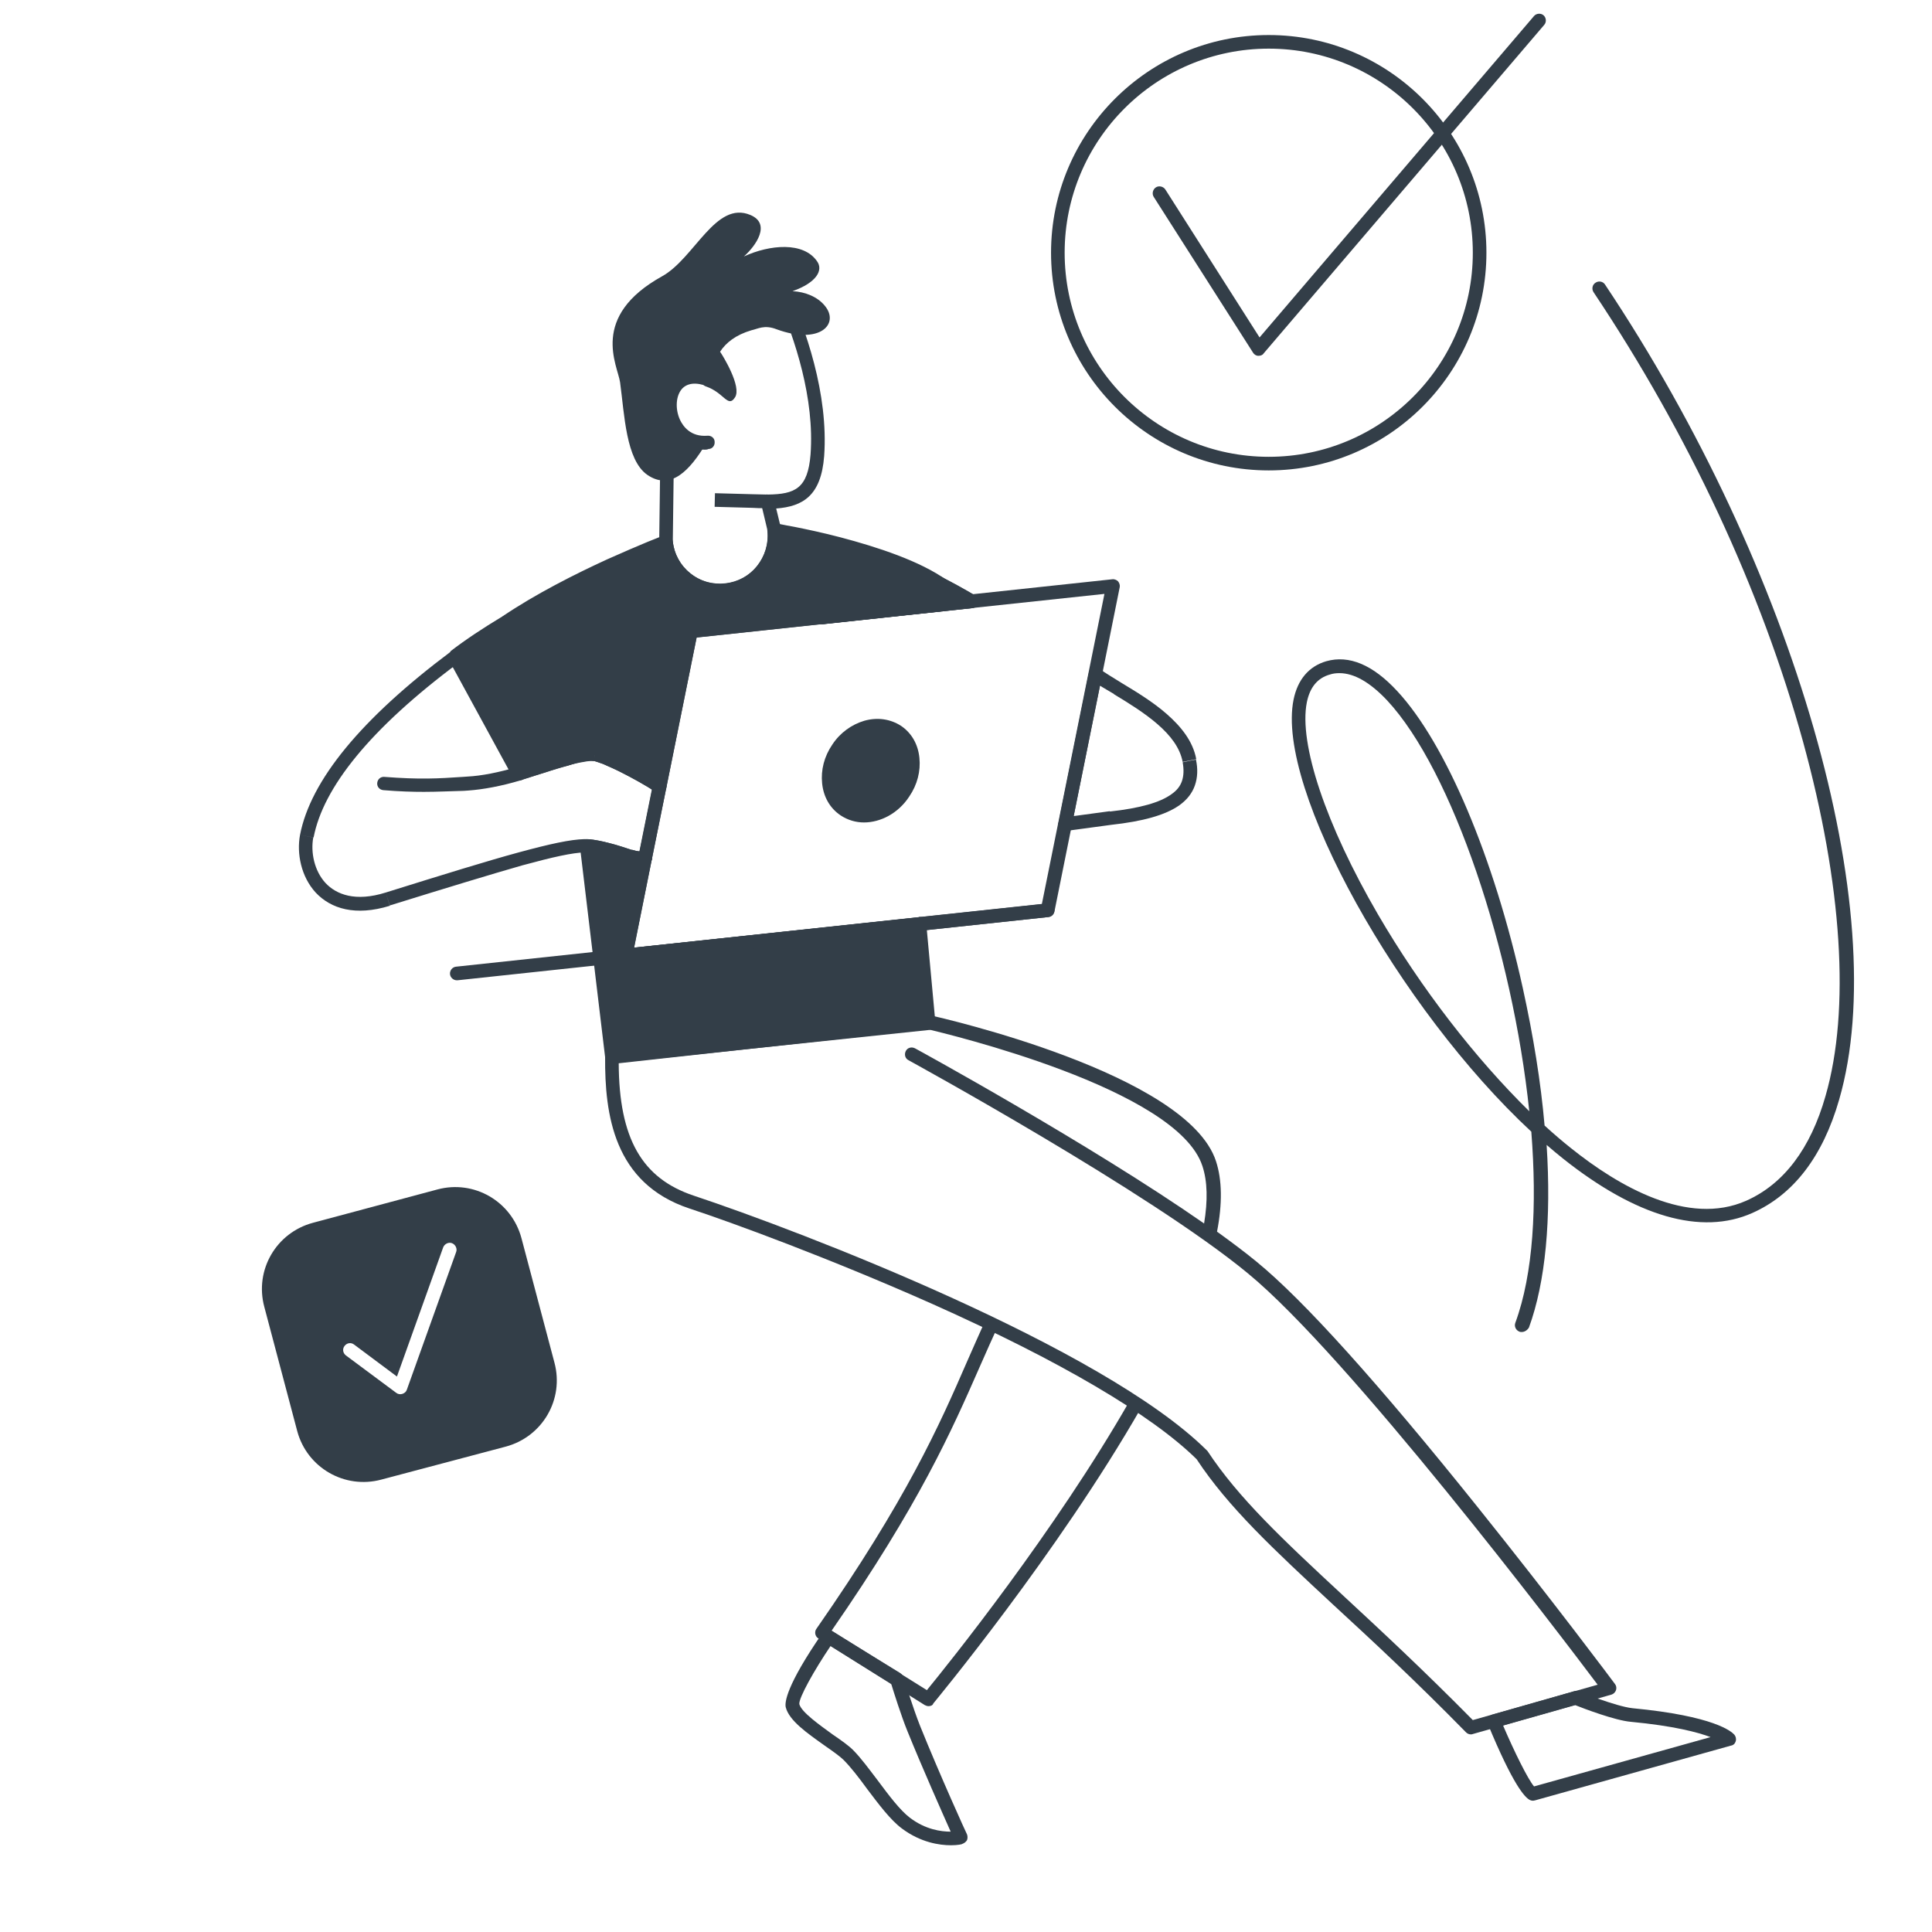 <svg width="380" height="380" viewBox="0 0 380 380" fill="none" xmlns="http://www.w3.org/2000/svg">
<path fill-rule="evenodd" clip-rule="evenodd" d="M74.997 291.018L99.483 284.529C106.708 282.589 110.99 275.23 109.05 268.004L102.56 243.518C100.62 236.293 93.261 232.011 86.035 233.951L61.55 240.508C54.324 242.448 50.042 249.807 51.983 257.032L58.472 281.518C60.412 288.677 67.771 292.958 74.997 291.018ZM89.715 246.261C89.983 245.592 89.581 244.789 88.912 244.522C88.243 244.254 87.44 244.656 87.173 245.325L78.074 270.747L69.645 264.458C69.043 263.99 68.24 264.124 67.771 264.726C67.303 265.328 67.437 266.131 68.039 266.599L77.94 273.958C78.275 274.226 78.743 274.293 79.145 274.159C79.546 274.025 79.88 273.758 80.014 273.356L89.715 246.261Z" fill="#333E48"/>
<path d="M249.543 92.524C225.927 92.524 206.727 73.324 206.727 49.708C206.727 26.091 225.927 6.891 249.543 6.891C273.16 6.891 292.36 26.091 292.36 49.708C292.36 73.324 273.16 92.524 249.543 92.524ZM249.543 9.567C227.399 9.567 209.403 27.563 209.403 49.708C209.403 71.852 227.399 89.848 249.543 89.848C271.688 89.848 289.684 71.852 289.684 49.708C289.684 27.563 271.688 9.567 249.543 9.567Z" fill="#333E48"/>
<path d="M247.537 69.981H247.47C247.069 69.981 246.667 69.713 246.467 69.379L226.931 38.738C226.53 38.136 226.731 37.266 227.333 36.864C227.935 36.463 228.805 36.664 229.206 37.266L247.738 66.368L301.727 3.146C302.196 2.611 303.065 2.544 303.6 3.012C304.136 3.481 304.203 4.35 303.734 4.886L248.541 69.512C248.34 69.847 247.939 69.981 247.537 69.981Z" fill="#333E48"/>
<path d="M299.317 261.988C299.183 261.988 298.983 261.988 298.849 261.921C298.18 261.653 297.778 260.917 298.046 260.181C301.592 250.548 302.328 237.1 301.19 222.583C275.3 198.565 250.881 155.146 254.426 137.618C255.229 133.671 257.437 131.062 260.849 130.058C265.331 128.787 270.014 130.727 274.831 135.945C284.331 146.181 293.831 168.526 299.518 194.35C301.592 203.783 303.064 212.882 303.8 221.379C305.539 222.984 307.278 224.456 308.951 225.794C318.384 233.354 332.032 241.248 343.472 236.164C350.831 232.886 356.116 225.928 359.06 215.558C363.944 198.632 362.338 173.945 354.645 145.914C346.416 116.076 332.166 85.502 313.433 57.47C313.032 56.868 313.166 55.998 313.835 55.597C314.437 55.196 315.307 55.329 315.708 55.998C353.039 111.928 372.44 179.364 361.736 216.294C358.525 227.467 352.771 234.96 344.676 238.572C334.641 243.055 321.796 239.308 307.412 227.868C306.342 226.998 305.271 226.129 304.201 225.192C305.138 239.71 304 252.153 300.722 261.118C300.388 261.653 299.852 261.988 299.317 261.988ZM263.458 132.4C262.789 132.4 262.187 132.467 261.585 132.667C259.176 133.336 257.638 135.143 257.035 138.153C255.43 146.248 260.782 162.238 271.018 179.833C279.514 194.417 290.219 208.199 300.789 218.569C297.511 187.058 285.669 151.533 272.824 137.752C269.479 134.206 266.335 132.4 263.458 132.4Z" fill="#333E48"/>
<path d="M187.055 362.94C184.78 362.94 181.101 362.405 177.421 359.662C175.147 357.99 172.805 354.845 170.53 351.835C168.925 349.627 167.319 347.553 165.914 346.148C165.245 345.479 163.84 344.476 162.301 343.405C158.823 340.93 155.21 338.454 154.541 335.778C154.34 334.842 154.608 331.564 161.766 321.194C162.168 320.592 162.971 320.458 163.573 320.792L177.087 329.088C177.354 329.289 177.555 329.557 177.689 329.824C177.689 329.891 179.629 336.113 180.967 339.458C184.847 349.092 190.132 360.733 190.199 360.799C190.333 361.134 190.333 361.602 190.199 361.937C189.999 362.271 189.664 362.539 189.263 362.673C189.263 362.74 188.393 362.94 187.055 362.94ZM163.372 323.736C160.161 328.486 157.083 333.972 157.217 335.176C157.618 336.782 161.365 339.391 163.84 341.197C165.513 342.335 166.918 343.338 167.787 344.208C169.326 345.747 170.932 347.954 172.671 350.229C174.812 353.106 177.02 356.05 178.96 357.521C182.037 359.863 185.115 360.264 186.988 360.264C185.382 356.652 181.502 347.954 178.492 340.528C177.287 337.585 175.749 332.701 175.28 331.162L163.372 323.736Z" fill="#333E48"/>
<path d="M182.639 335.577C182.372 335.577 182.171 335.51 181.903 335.376L160.963 322.263C160.629 322.063 160.428 321.728 160.361 321.394C160.294 321.059 160.361 320.658 160.562 320.39C178.358 294.834 184.713 280.45 190.266 267.672C191.537 264.795 192.741 262.052 194.012 259.242C194.347 258.573 194.681 259.309 195.35 259.577C196.019 259.911 196.755 259.71 196.488 260.379C195.217 263.122 194.012 265.865 192.741 268.742C187.188 281.386 180.9 295.703 163.572 320.725L182.305 332.432C186.519 327.281 207.527 301.189 222.245 275.432C222.579 274.763 223.449 274.563 224.051 274.964C224.72 275.298 224.921 276.168 224.519 276.77C208.062 305.538 183.777 334.774 183.576 335.041C183.442 335.443 183.041 335.577 182.639 335.577Z" fill="#333E48"/>
<path d="M301.459 354.176C301.258 354.176 301.057 354.109 300.923 354.042C299.92 353.574 297.578 351.032 292.628 339.056C292.494 338.722 292.494 338.32 292.628 337.986C292.761 337.651 293.096 337.384 293.497 337.25L309.621 332.634C309.888 332.567 310.223 332.567 310.49 332.701C310.557 332.701 317.916 335.644 321.061 335.979C337.251 337.518 340.596 340.595 341.131 341.197C341.399 341.532 341.533 342 341.399 342.468C341.265 342.937 340.931 343.271 340.462 343.338L301.927 354.109C301.659 354.176 301.526 354.176 301.459 354.176ZM295.638 339.391C297.846 344.542 300.522 349.961 301.726 351.366L336.448 341.665C333.973 340.729 329.223 339.458 320.726 338.655C317.649 338.387 311.494 336.046 309.821 335.377L295.638 339.391Z" fill="#333E48"/>
<path d="M289.281 341.129C288.947 341.129 288.612 340.995 288.345 340.727C278.51 330.692 270.014 322.798 262.454 315.84C250.345 304.601 241.581 296.439 235.359 287.006C226.461 278.241 208.465 267.671 183.443 256.499C163.44 247.601 143.972 240.442 135.609 237.699C120.69 232.749 118.951 219.168 119.017 207.928C119.017 207.259 119.553 206.657 120.222 206.59L182.507 199.699C182.641 199.699 182.774 199.699 182.975 199.699C185.049 200.168 233.553 211.139 239.172 228.4C240.377 232.079 240.443 236.763 239.373 242.249C242.25 244.322 244.926 246.329 247.201 248.203C256.433 255.763 271.084 272.02 290.753 296.572C305.405 314.837 317.514 331.027 317.648 331.227C317.915 331.562 317.982 332.03 317.848 332.432C317.715 332.833 317.38 333.168 316.979 333.301L289.683 341.062C289.549 341.129 289.415 341.129 289.281 341.129ZM121.693 209.132C121.76 223.918 126.243 231.745 136.412 235.157C157.553 242.182 216.827 264.928 237.299 285.199C237.366 285.266 237.433 285.333 237.5 285.4C243.588 294.632 252.218 302.727 264.26 313.9C271.62 320.724 279.982 328.484 289.683 338.319L314.236 331.361C306.743 321.393 265.13 266.601 245.394 250.41C225.993 234.421 179.162 208.798 178.693 208.53C178.024 208.196 177.824 207.393 178.158 206.724C178.493 206.055 179.296 205.854 179.965 206.189C180.366 206.389 214.553 225.122 236.831 240.643C237.567 236.16 237.5 232.347 236.496 229.337C231.546 214.083 186.053 203.312 182.507 202.442L121.693 209.132Z" fill="#333E48"/>
<path d="M191.069 118.28L191.203 119.618C191.805 119.551 192.273 119.15 192.34 118.548C192.474 118.012 192.206 117.41 191.738 117.143L191.069 118.28ZM161.833 121.357L160.562 120.889C160.361 121.358 160.428 121.826 160.763 122.227C161.03 122.629 161.499 122.829 161.967 122.762L161.833 121.357ZM184.446 114.6L185.048 113.396C185.048 113.396 185.048 113.396 184.981 113.396L184.446 114.6ZM182.171 113.463L182.773 112.259L182.171 113.463ZM209.467 162.1L208.129 161.833C208.062 162.234 208.196 162.703 208.464 163.037C208.731 163.372 209.199 163.505 209.601 163.438L209.467 162.1ZM209.534 162.1L209.735 163.438L209.534 162.1ZM218.432 160.896L218.298 159.558C218.298 159.558 218.298 159.558 218.231 159.558L218.432 160.896ZM233.953 149.59L232.615 149.857L233.953 149.59ZM219.837 135.407L220.506 134.269L219.837 135.407ZM215.421 132.664L216.224 131.593L216.157 131.527L215.421 132.664ZM215.421 132.664L216.09 131.527C215.689 131.326 215.287 131.259 214.886 131.46C214.485 131.66 214.217 131.995 214.15 132.396L215.421 132.664ZM190.935 116.942L161.699 120.086L161.967 122.762L191.203 119.618L190.935 116.942ZM191.738 117.076C189.597 115.805 187.39 114.6 185.048 113.396L183.844 115.805C186.118 117.009 188.393 118.213 190.4 119.417L191.738 117.076ZM184.981 113.396L182.706 112.326L181.569 114.734L183.844 115.805L184.981 113.396ZM182.773 112.259C174.277 108.178 164.108 112.125 160.562 120.822L163.037 121.826C165.981 114.534 174.478 111.188 181.569 114.667L182.773 112.259ZM209.668 163.438L209.333 160.762L209.668 163.438ZM209.668 163.438L218.566 162.234L218.231 159.558L209.333 160.762L209.668 163.438ZM218.566 162.234C224.654 161.565 229.203 160.361 232.013 158.354C233.485 157.284 234.488 156.012 235.023 154.474C235.559 152.935 235.626 151.196 235.224 149.389L232.615 149.924C232.883 151.396 232.816 152.6 232.481 153.604C232.147 154.607 231.478 155.477 230.407 156.213C228.199 157.819 224.319 158.956 218.231 159.625L218.566 162.234ZM235.291 149.322C234.622 145.71 232.214 142.833 229.471 140.424C226.728 138.016 223.383 136.009 220.506 134.269L219.101 136.544C221.978 138.284 225.122 140.224 227.664 142.431C230.206 144.639 232.08 147.048 232.615 149.857L235.291 149.322ZM220.506 134.269C218.9 133.266 217.428 132.396 216.224 131.527L214.685 133.734C215.956 134.671 217.562 135.608 219.168 136.544L220.506 134.269ZM216.09 131.46L214.752 133.734L216.09 131.46ZM210.805 162.368L216.759 132.931L214.15 132.396L208.196 161.833L210.805 162.368Z" fill="#333E48"/>
<path d="M141.63 117.544C138.887 117.544 136.211 116.608 134.07 114.868C131.595 112.861 129.989 109.984 129.654 106.773C129.654 106.706 129.654 106.639 129.654 106.639L129.855 91.252L127.38 73.322C127.313 72.787 127.514 72.319 127.982 72.051L152.602 55.527C152.936 55.326 153.337 55.259 153.739 55.326C154.14 55.46 154.408 55.727 154.609 56.062C158.489 64.692 162.971 77.47 162.102 89.713C161.499 97.474 157.954 99.615 152.668 100.016L153.672 104.164C153.672 104.231 153.672 104.298 153.672 104.365C154.006 107.576 153.07 110.72 151.063 113.196C149.056 115.671 146.179 117.277 142.968 117.611C142.433 117.477 142.031 117.544 141.63 117.544ZM132.33 106.505C132.598 108.981 133.802 111.189 135.742 112.727C137.683 114.333 140.158 115.002 142.633 114.734C145.109 114.467 147.383 113.262 148.922 111.322C150.461 109.382 151.197 106.974 150.996 104.498L149.658 98.879C149.591 98.477 149.658 98.076 149.926 97.741C150.193 97.407 150.595 97.206 150.996 97.273C156.415 97.206 158.89 96.069 159.426 89.379C160.228 78.407 156.415 66.766 152.802 58.47L130.19 73.59L132.531 90.784C132.531 90.85 132.531 90.917 132.531 90.984L132.33 106.505Z" fill="#333E48"/>
<path d="M150.46 99.951C149.59 99.951 148.787 99.951 147.985 99.885L140.559 99.684L140.625 97.008L148.052 97.209C148.988 97.209 149.992 97.275 150.928 97.275C151.664 97.275 152.266 97.877 152.266 98.613C152.266 99.349 151.664 99.951 150.928 99.951C150.794 99.951 150.661 99.951 150.46 99.951Z" fill="#333E48"/>
<path d="M138.621 88.445C135.343 88.445 132.667 86.705 131.262 83.761C129.791 80.55 130.192 76.67 132.333 74.529C133.47 73.392 136.079 71.719 140.695 73.793C141.364 74.128 141.699 74.864 141.364 75.533C141.03 76.202 140.294 76.536 139.625 76.202C138.019 75.466 135.745 74.93 134.273 76.335C132.935 77.674 132.734 80.35 133.738 82.557C134.34 83.828 135.812 85.969 139.157 85.702C139.893 85.635 140.562 86.17 140.562 86.906C140.629 87.642 140.093 88.311 139.357 88.311C139.09 88.445 138.822 88.445 138.621 88.445Z" fill="#333E48"/>
<path d="M162.236 60.144C160.831 58.405 158.423 57.401 155.881 57.268C160.631 55.595 161.969 53.12 160.698 51.38C158.022 47.5 151.398 48.102 146.314 50.444C148.655 48.37 151.733 44.021 147.585 42.282C140.761 39.405 136.613 50.778 130.257 54.324C115.874 62.285 121.493 71.852 121.962 75.197C122.831 81.553 123.099 90.451 127.314 93.394C131.997 96.606 135.743 92.391 138.821 87.306C138.955 87.039 135.208 85.901 135.208 85.901L132.398 83.359L131.93 78.944L134.205 75.398L138.152 75.197C138.219 75.599 138.419 75.866 138.821 76C142.433 77.204 143.169 80.349 144.574 78.141C145.912 76.067 142.233 70.046 141.631 69.176C142.768 67.437 144.641 65.898 147.786 64.961C149.057 64.694 150.328 63.824 152.736 64.761C161.3 67.905 165.18 63.69 162.236 60.144Z" fill="#333E48"/>
<path d="M89.848 192.809C89.179 192.809 88.576 192.274 88.51 191.605C88.443 190.869 88.978 190.2 89.714 190.133L205.922 177.689C206.657 177.622 207.326 178.158 207.393 178.893C207.46 179.629 206.925 180.298 206.189 180.365L89.981 192.809C89.981 192.809 89.915 192.809 89.848 192.809Z" fill="#333E48"/>
<path d="M123.031 189.266C122.629 189.266 122.295 189.132 122.027 188.798C121.76 188.463 121.626 188.062 121.693 187.66L134.538 123.903C134.672 123.301 135.14 122.9 135.675 122.833L218.767 113.935C219.168 113.868 219.636 114.069 219.904 114.336C220.172 114.671 220.306 115.072 220.239 115.474L207.394 179.298C207.26 179.9 206.791 180.301 206.256 180.368L123.232 189.266C123.165 189.266 123.098 189.266 123.031 189.266ZM137.013 125.375L124.703 186.389L204.918 177.826L217.228 116.812L137.013 125.375Z" fill="#333E48"/>
<path d="M129.721 154.676L131.059 154.944C131.193 154.409 130.926 153.873 130.457 153.539L129.721 154.676ZM126.911 168.859L126.845 170.197C127.514 170.197 128.116 169.796 128.183 169.127L126.911 168.859ZM126.845 168.859L126.911 167.521L126.845 168.859ZM123.968 168.458L123.566 169.729L123.968 168.458ZM123.901 168.458L123.5 169.729L123.901 168.458ZM115.003 166.384L114.936 165.046L115.003 166.384ZM76.267 176.821L76.668 178.092L76.267 176.821ZM60.345 164.444L59.007 164.176L60.345 164.444ZM89.447 129.187L89.313 127.849C89.045 127.849 88.845 127.983 88.644 128.116L89.447 129.187ZM89.447 129.187L89.581 130.525C89.848 130.525 90.049 130.391 90.249 130.257L89.447 129.187ZM99.482 122.43L98.813 121.292L99.482 122.43ZM101.69 121.226L101.021 120.088L101.69 121.226ZM122.63 127.983L121.426 128.518L122.63 127.983ZM113.732 148.454L114.133 149.726L113.732 148.454ZM111.056 149.324L111.39 150.595H111.457L111.056 149.324ZM102.024 152.134L101.556 150.863C100.887 151.13 100.485 151.866 100.753 152.535C100.954 153.204 101.69 153.606 102.426 153.405L102.024 152.134ZM106.841 150.662L106.44 149.391L106.841 150.662ZM117.01 148.321L116.809 149.659L117.01 148.321ZM129.721 154.676L128.985 155.814L129.721 154.676ZM128.45 154.409L125.573 168.592L128.183 169.127L131.059 154.944L128.45 154.409ZM126.911 167.521L126.778 170.197H126.845L126.911 167.521ZM126.911 167.521C126.309 167.521 125.239 167.454 124.436 167.187L123.566 169.729C124.771 170.13 126.242 170.197 126.778 170.197L126.911 167.521ZM124.436 167.187L124.302 167.12L123.433 169.662L123.566 169.729L124.436 167.187ZM124.302 167.187C123.232 166.852 121.559 166.25 119.887 165.849C118.214 165.38 116.408 165.046 114.936 165.046L115.003 167.722C116.073 167.722 117.545 167.99 119.218 168.391C120.823 168.792 122.362 169.328 123.433 169.662L124.302 167.187ZM114.936 165.046C112.193 165.113 108.179 165.983 102.024 167.655C95.869 169.328 87.44 171.937 75.866 175.55L76.668 178.092C88.309 174.479 96.672 171.937 102.76 170.197C108.915 168.525 112.595 167.722 115.003 167.655L114.936 165.046ZM75.866 175.55C69.912 177.423 66.165 175.951 64.024 173.676C61.816 171.268 61.081 167.655 61.616 164.711L59.007 164.243C58.337 167.856 59.207 172.405 62.084 175.55C65.095 178.761 69.912 180.233 76.668 178.159L75.866 175.55ZM61.683 164.711C63.556 154.944 72.721 143.37 90.249 130.324L88.644 128.183C71.049 141.363 61.081 153.472 59.007 164.243L61.683 164.711ZM89.581 130.525L89.313 127.849L89.581 130.525ZM90.249 130.257C93.126 128.049 96.538 125.775 100.151 123.567L98.746 121.292C95.066 123.5 91.521 125.842 88.577 128.116L90.249 130.257ZM100.151 123.634L102.292 122.43L100.954 120.088L98.813 121.292L100.151 123.634ZM102.359 122.363C109.316 118.416 118.08 121.292 121.426 128.518L123.834 127.38C119.887 118.683 109.316 115.271 101.021 120.021L102.359 122.363ZM121.426 128.585C124.838 135.944 121.024 144.641 113.33 147.183L114.133 149.726C123.366 146.715 127.915 136.278 123.834 127.447L121.426 128.585ZM113.264 147.183L110.654 148.053L111.457 150.595L114.066 149.726L113.264 147.183ZM110.721 147.986C108.58 148.588 106.306 149.324 104.566 149.859C103.697 150.127 102.961 150.395 102.426 150.595C102.158 150.662 101.957 150.729 101.823 150.796C101.757 150.796 101.69 150.863 101.69 150.863C101.69 150.863 101.69 150.863 101.623 150.863C101.623 150.863 101.623 150.863 102.091 152.134C102.559 153.405 102.559 153.405 102.559 153.405C102.559 153.405 102.559 153.405 102.626 153.405C102.693 153.405 102.693 153.405 102.76 153.338C102.894 153.271 103.095 153.204 103.362 153.138C103.897 152.937 104.633 152.736 105.503 152.469C107.242 151.933 109.45 151.197 111.524 150.595L110.721 147.986ZM102.426 153.405C104.098 152.937 105.704 152.402 107.242 151.933L106.44 149.391C104.901 149.859 103.295 150.395 101.623 150.863L102.426 153.405ZM107.242 151.933C109.45 151.197 111.457 150.595 113.197 150.127C114.936 149.659 116.14 149.525 116.809 149.592L117.211 146.916C115.94 146.715 114.267 147.049 112.528 147.451C110.721 147.919 108.647 148.588 106.44 149.257L107.242 151.933ZM116.809 149.659C117.077 149.726 117.679 149.926 118.616 150.261C119.485 150.662 120.623 151.13 121.827 151.733C124.235 152.937 126.911 154.409 129.052 155.814L130.524 153.539C128.316 152.134 125.507 150.528 123.031 149.324C121.827 148.722 120.623 148.187 119.686 147.785C118.75 147.384 117.88 147.049 117.278 146.983L116.809 149.659ZM128.985 155.814C129.052 155.814 129.052 155.814 128.985 155.814L130.457 153.539L128.985 155.814Z" fill="#333E48"/>
<path fill-rule="evenodd" clip-rule="evenodd" d="M191.072 118.28C188.998 117.009 186.723 115.805 184.449 114.6L182.174 113.53C174.346 109.784 165.047 113.396 161.836 121.424L191.072 118.28Z" fill="#333E48"/>
<path d="M184.379 114.6L184.981 113.396C184.981 113.396 184.981 113.396 184.914 113.396L184.379 114.6ZM191.069 118.28L191.203 119.618C191.805 119.551 192.273 119.149 192.34 118.547C192.474 118.012 192.206 117.41 191.738 117.142L191.069 118.28ZM182.171 113.53L182.773 112.325L182.171 113.53ZM161.833 121.357L160.562 120.889C160.361 121.357 160.428 121.825 160.763 122.227C161.03 122.628 161.499 122.829 161.967 122.762L161.833 121.357ZM183.777 115.737C186.052 116.942 188.326 118.146 190.333 119.35L191.671 117.075C189.53 115.804 187.323 114.6 184.981 113.396L183.777 115.737ZM181.569 114.734L183.844 115.804L184.981 113.396L182.706 112.325L181.569 114.734ZM163.037 121.892C165.981 114.6 174.478 111.322 181.569 114.734L182.706 112.325C174.21 108.244 164.041 112.192 160.495 120.889L163.037 121.892ZM190.935 116.942L161.699 120.086L161.967 122.762L191.203 119.618L190.935 116.942Z" fill="#333E48"/>
<path fill-rule="evenodd" clip-rule="evenodd" d="M99.484 122.428C112.263 113.664 130.928 106.572 130.928 106.572C131.53 112.459 136.815 116.741 142.703 116.072C148.59 115.47 152.872 110.118 152.203 104.23C152.203 104.23 175.284 107.843 185.386 115.135L184.583 118.882L135.812 124.1L129.657 154.607C125.308 151.797 118.685 148.519 116.946 148.252C115.675 148.051 113.601 148.519 110.991 149.255V149.188L113.601 148.318C122.097 145.509 126.245 136.009 122.498 127.914C118.886 119.952 109.185 116.808 101.558 121.157L99.484 122.428ZM126.914 168.857C126.312 168.857 125.041 168.79 124.037 168.456L123.903 168.389C121.829 167.72 118.016 166.449 115.474 166.315L120.425 207.727L182.71 201.171L180.903 181.635L123.101 187.79L126.914 168.857Z" fill="#333E48"/>
<path d="M130.993 106.575L132.331 106.441C132.264 106.04 132.063 105.638 131.729 105.438C131.394 105.237 130.926 105.17 130.525 105.304L130.993 106.575ZM99.482 122.431L98.746 121.36C98.211 121.695 98.011 122.431 98.278 122.966L99.482 122.431ZM152.268 104.3L152.468 102.962C152.067 102.895 151.666 103.029 151.331 103.297C151.063 103.564 150.863 103.966 150.93 104.434L152.268 104.3ZM185.451 115.205L186.789 115.473C186.923 114.938 186.722 114.403 186.254 114.068L185.451 115.205ZM184.648 118.952L184.782 120.29C185.384 120.223 185.852 119.822 185.919 119.219L184.648 118.952ZM135.877 124.17L135.743 122.832C135.141 122.899 134.673 123.3 134.606 123.903L135.877 124.17ZM129.722 154.677L128.986 155.814C129.387 156.082 129.856 156.082 130.257 155.948C130.658 155.748 130.993 155.413 131.06 155.012L129.722 154.677ZM129.722 154.677L128.986 155.814L129.722 154.677ZM117.011 148.322L116.81 149.66L117.011 148.322ZM111.056 149.325L109.785 149.86C110.053 150.462 110.722 150.797 111.391 150.663L111.056 149.325ZM111.056 149.325L110.655 148.054C110.32 148.188 109.986 148.455 109.852 148.79C109.718 149.124 109.718 149.526 109.852 149.86L111.056 149.325ZM113.732 148.455L114.134 149.726L113.732 148.455ZM122.63 127.983L121.426 128.519L122.63 127.983ZM101.69 121.226L101.021 120.089L101.69 121.226ZM99.482 122.431L98.813 121.293L99.482 122.431ZM99.482 122.431L98.278 122.966C98.412 123.3 98.746 123.568 99.081 123.702C99.482 123.836 99.884 123.769 100.151 123.568L99.482 122.431ZM126.912 168.86L128.25 169.128C128.317 168.726 128.25 168.325 127.982 168.057C127.715 167.723 127.38 167.589 126.979 167.522L126.912 168.86ZM126.845 168.86L126.912 167.522L126.845 168.86ZM123.968 168.459L123.567 169.73L123.968 168.459ZM123.901 168.459L123.5 169.73L123.901 168.459ZM115.405 166.385L115.472 165.047C115.07 165.047 114.736 165.181 114.468 165.448C114.201 165.716 114.067 166.117 114.134 166.519L115.405 166.385ZM120.356 207.797L119.018 207.931C119.085 208.667 119.754 209.202 120.489 209.135L120.356 207.797ZM182.641 201.241L182.775 202.579C183.511 202.512 184.046 201.843 183.979 201.107L182.641 201.241ZM180.835 181.705L182.173 181.572C182.173 181.237 181.972 180.903 181.704 180.635C181.437 180.434 181.102 180.3 180.701 180.367L180.835 181.705ZM123.032 187.927L121.694 187.66C121.627 188.061 121.761 188.529 122.028 188.797C122.296 189.131 122.764 189.265 123.166 189.198L123.032 187.927ZM130.993 106.575C130.525 105.304 130.525 105.304 130.525 105.304C130.525 105.304 130.525 105.304 130.458 105.304C130.391 105.304 130.391 105.371 130.324 105.371C130.19 105.438 129.989 105.505 129.722 105.638C129.187 105.839 128.384 106.174 127.38 106.575C125.44 107.378 122.63 108.582 119.486 109.987C113.197 112.864 105.236 116.878 98.746 121.293L100.285 123.501C106.574 119.219 114.335 115.272 120.623 112.395C123.768 110.991 126.444 109.786 128.384 108.983C129.32 108.582 130.123 108.248 130.658 108.047C130.926 107.913 131.127 107.846 131.261 107.779C131.327 107.779 131.394 107.712 131.394 107.712C131.394 107.712 131.394 107.712 131.461 107.712C131.461 107.846 131.461 107.846 130.993 106.575ZM142.634 114.804C137.482 115.339 132.866 111.593 132.331 106.441L129.655 106.709C130.324 113.332 136.278 118.149 142.901 117.413L142.634 114.804ZM150.93 104.434C151.465 109.586 147.718 114.269 142.567 114.804L142.835 117.48C149.458 116.811 154.275 110.79 153.539 104.167L150.93 104.434ZM186.254 114.135C180.968 110.322 172.472 107.579 165.38 105.705C161.835 104.769 158.623 104.1 156.282 103.631C155.144 103.431 154.141 103.23 153.472 103.096C153.137 103.029 152.87 102.962 152.736 102.962C152.669 102.962 152.602 102.962 152.535 102.962H152.468C152.468 102.962 152.468 102.962 152.268 104.3C152.067 105.638 152.067 105.638 152.067 105.638C152.067 105.638 152.067 105.638 152.134 105.638C152.201 105.638 152.268 105.638 152.335 105.638C152.468 105.638 152.736 105.705 153.07 105.772C153.739 105.906 154.676 106.04 155.813 106.307C158.088 106.776 161.299 107.445 164.778 108.314C171.803 110.121 179.898 112.797 184.715 116.276L186.254 114.135ZM185.919 119.219L186.722 115.473L184.113 114.871L183.31 118.617L185.919 119.219ZM184.514 117.614L135.743 122.832L136.011 125.508L184.782 120.29L184.514 117.614ZM134.606 123.903L128.451 154.41L131.06 154.945L137.215 124.438L134.606 123.903ZM128.986 155.814C129.053 155.814 129.053 155.814 128.986 155.814L130.458 153.54L128.986 155.814ZM116.81 149.66C117.077 149.726 117.68 149.927 118.616 150.262C119.486 150.663 120.623 151.131 121.827 151.733C124.236 152.938 126.912 154.41 129.053 155.814L130.525 153.54C128.317 152.135 125.507 150.529 123.032 149.325C121.827 148.723 120.623 148.188 119.687 147.786C118.75 147.385 117.88 147.05 117.278 146.983L116.81 149.66ZM111.458 150.663C112.729 150.262 113.866 149.994 114.803 149.86C115.739 149.66 116.408 149.66 116.81 149.726L117.211 147.05C116.342 146.917 115.338 147.05 114.268 147.184C113.197 147.385 111.993 147.719 110.655 148.054L111.458 150.663ZM109.852 149.793L112.327 148.79V148.723L109.852 149.793ZM113.264 147.184L110.655 148.054L111.458 150.596L114.067 149.726L113.264 147.184ZM121.426 128.586C124.838 135.945 121.025 144.642 113.331 147.184L114.134 149.726C123.366 146.716 127.916 136.279 123.835 127.448L121.426 128.586ZM102.359 122.364C109.317 118.417 118.081 121.293 121.426 128.519L123.835 127.381C119.887 118.684 109.317 115.272 101.021 120.022L102.359 122.364ZM100.151 123.635L102.292 122.431L100.954 120.089L98.813 121.293L100.151 123.635ZM100.218 123.635L98.813 121.36L100.218 123.635ZM98.278 122.966L100.754 121.895L98.278 122.966ZM126.912 167.522L126.778 170.198H126.845L126.912 167.522ZM126.912 167.522C126.31 167.522 125.239 167.455 124.437 167.188L123.567 169.73C124.771 170.131 126.243 170.198 126.778 170.198L126.912 167.522ZM124.437 167.188L124.303 167.121L123.433 169.663L123.567 169.73L124.437 167.188ZM124.303 167.188C123.299 166.853 121.761 166.318 120.222 165.917C118.683 165.515 116.944 165.114 115.539 165.047L115.472 167.723C116.609 167.79 118.081 168.057 119.553 168.459C121.025 168.86 122.496 169.329 123.5 169.663L124.303 167.188ZM114.067 166.519L119.018 207.931L121.694 207.596L116.743 166.184L114.067 166.519ZM120.489 209.135L182.775 202.579L182.507 199.903L120.222 206.459L120.489 209.135ZM183.979 201.107L182.173 181.572L179.496 181.839L181.303 201.374L183.979 201.107ZM123.166 189.265L180.968 183.11L180.701 180.434L122.898 186.589L123.166 189.265ZM125.574 168.593L121.761 187.66L124.37 188.195L128.183 169.128L125.574 168.593Z" fill="#333E48"/>
<path d="M177.759 155.946C180.636 151.731 180.034 146.312 176.488 143.904C172.942 141.495 167.724 142.967 164.847 147.182C161.971 151.397 162.573 156.816 166.118 159.224C169.664 161.7 174.883 160.228 177.759 155.946Z" fill="#333E48"/>
<path d="M169.931 161.766C168.325 161.766 166.719 161.298 165.315 160.361C163.241 158.956 161.969 156.749 161.702 154.073C161.434 151.463 162.103 148.787 163.709 146.446C165.248 144.104 167.522 142.499 169.998 141.763C172.607 141.027 175.149 141.428 177.223 142.766C179.297 144.171 180.568 146.379 180.836 149.055C181.103 151.664 180.434 154.34 178.829 156.682C176.688 159.96 173.209 161.766 169.931 161.766ZM172.607 144.104C172.005 144.104 171.403 144.171 170.734 144.372C168.86 144.907 167.121 146.178 165.917 147.985C164.712 149.791 164.177 151.865 164.378 153.805C164.579 155.678 165.448 157.217 166.853 158.154C169.797 160.161 174.212 158.823 176.688 155.21C177.892 153.404 178.427 151.33 178.227 149.389C178.026 147.516 177.156 145.977 175.751 145.041C174.815 144.372 173.744 144.104 172.607 144.104Z" fill="#333E48"/>
<path fill-rule="evenodd" clip-rule="evenodd" d="M99.484 122.43C95.805 124.638 92.326 126.912 89.449 129.187L102.027 152.134C102.027 152.134 106.844 150.462 111.058 149.257L113.668 148.388C122.164 145.578 126.312 136.078 122.565 127.983C118.886 120.021 109.252 116.877 101.625 121.226L99.484 122.43Z" fill="#333E48"/>
<path d="M102.025 153.47C101.557 153.47 101.089 153.203 100.821 152.801L88.311 129.854C87.976 129.252 88.177 128.583 88.645 128.181C91.388 126.108 94.8 123.766 98.814 121.358L100.955 120.153C104.902 117.946 109.652 117.41 114.001 118.815C118.349 120.22 121.895 123.365 123.768 127.512C125.709 131.727 125.709 136.544 123.902 140.826C122.029 145.041 118.483 148.319 114.068 149.791L111.459 150.66C107.311 151.798 102.494 153.47 102.427 153.47C102.293 153.47 102.159 153.47 102.025 153.47ZM91.187 129.586L102.694 150.527C104.367 149.991 107.712 148.854 110.723 148.051L113.332 147.181C117.011 145.977 120.022 143.234 121.561 139.689C123.099 136.143 123.099 132.062 121.494 128.583C119.888 125.104 117.011 122.495 113.332 121.291C109.652 120.086 105.772 120.488 102.427 122.361L100.286 123.565C96.673 125.706 93.663 127.713 91.187 129.586Z" fill="#333E48"/>
<path d="M83.359 155.748C81.151 155.748 78.609 155.681 75.397 155.413C74.662 155.346 74.126 154.744 74.193 154.008C74.26 153.272 74.862 152.737 75.598 152.804C82.556 153.339 86.102 153.139 91.052 152.804L91.989 152.737C94.665 152.603 98.077 151.934 101.69 150.864C102.426 150.663 103.161 151.065 103.362 151.801C103.563 152.537 103.161 153.272 102.426 153.473C98.679 154.61 94.999 155.279 92.19 155.48L91.253 155.547C88.443 155.614 86.102 155.748 83.359 155.748Z" fill="#333E48"/>
</svg>
